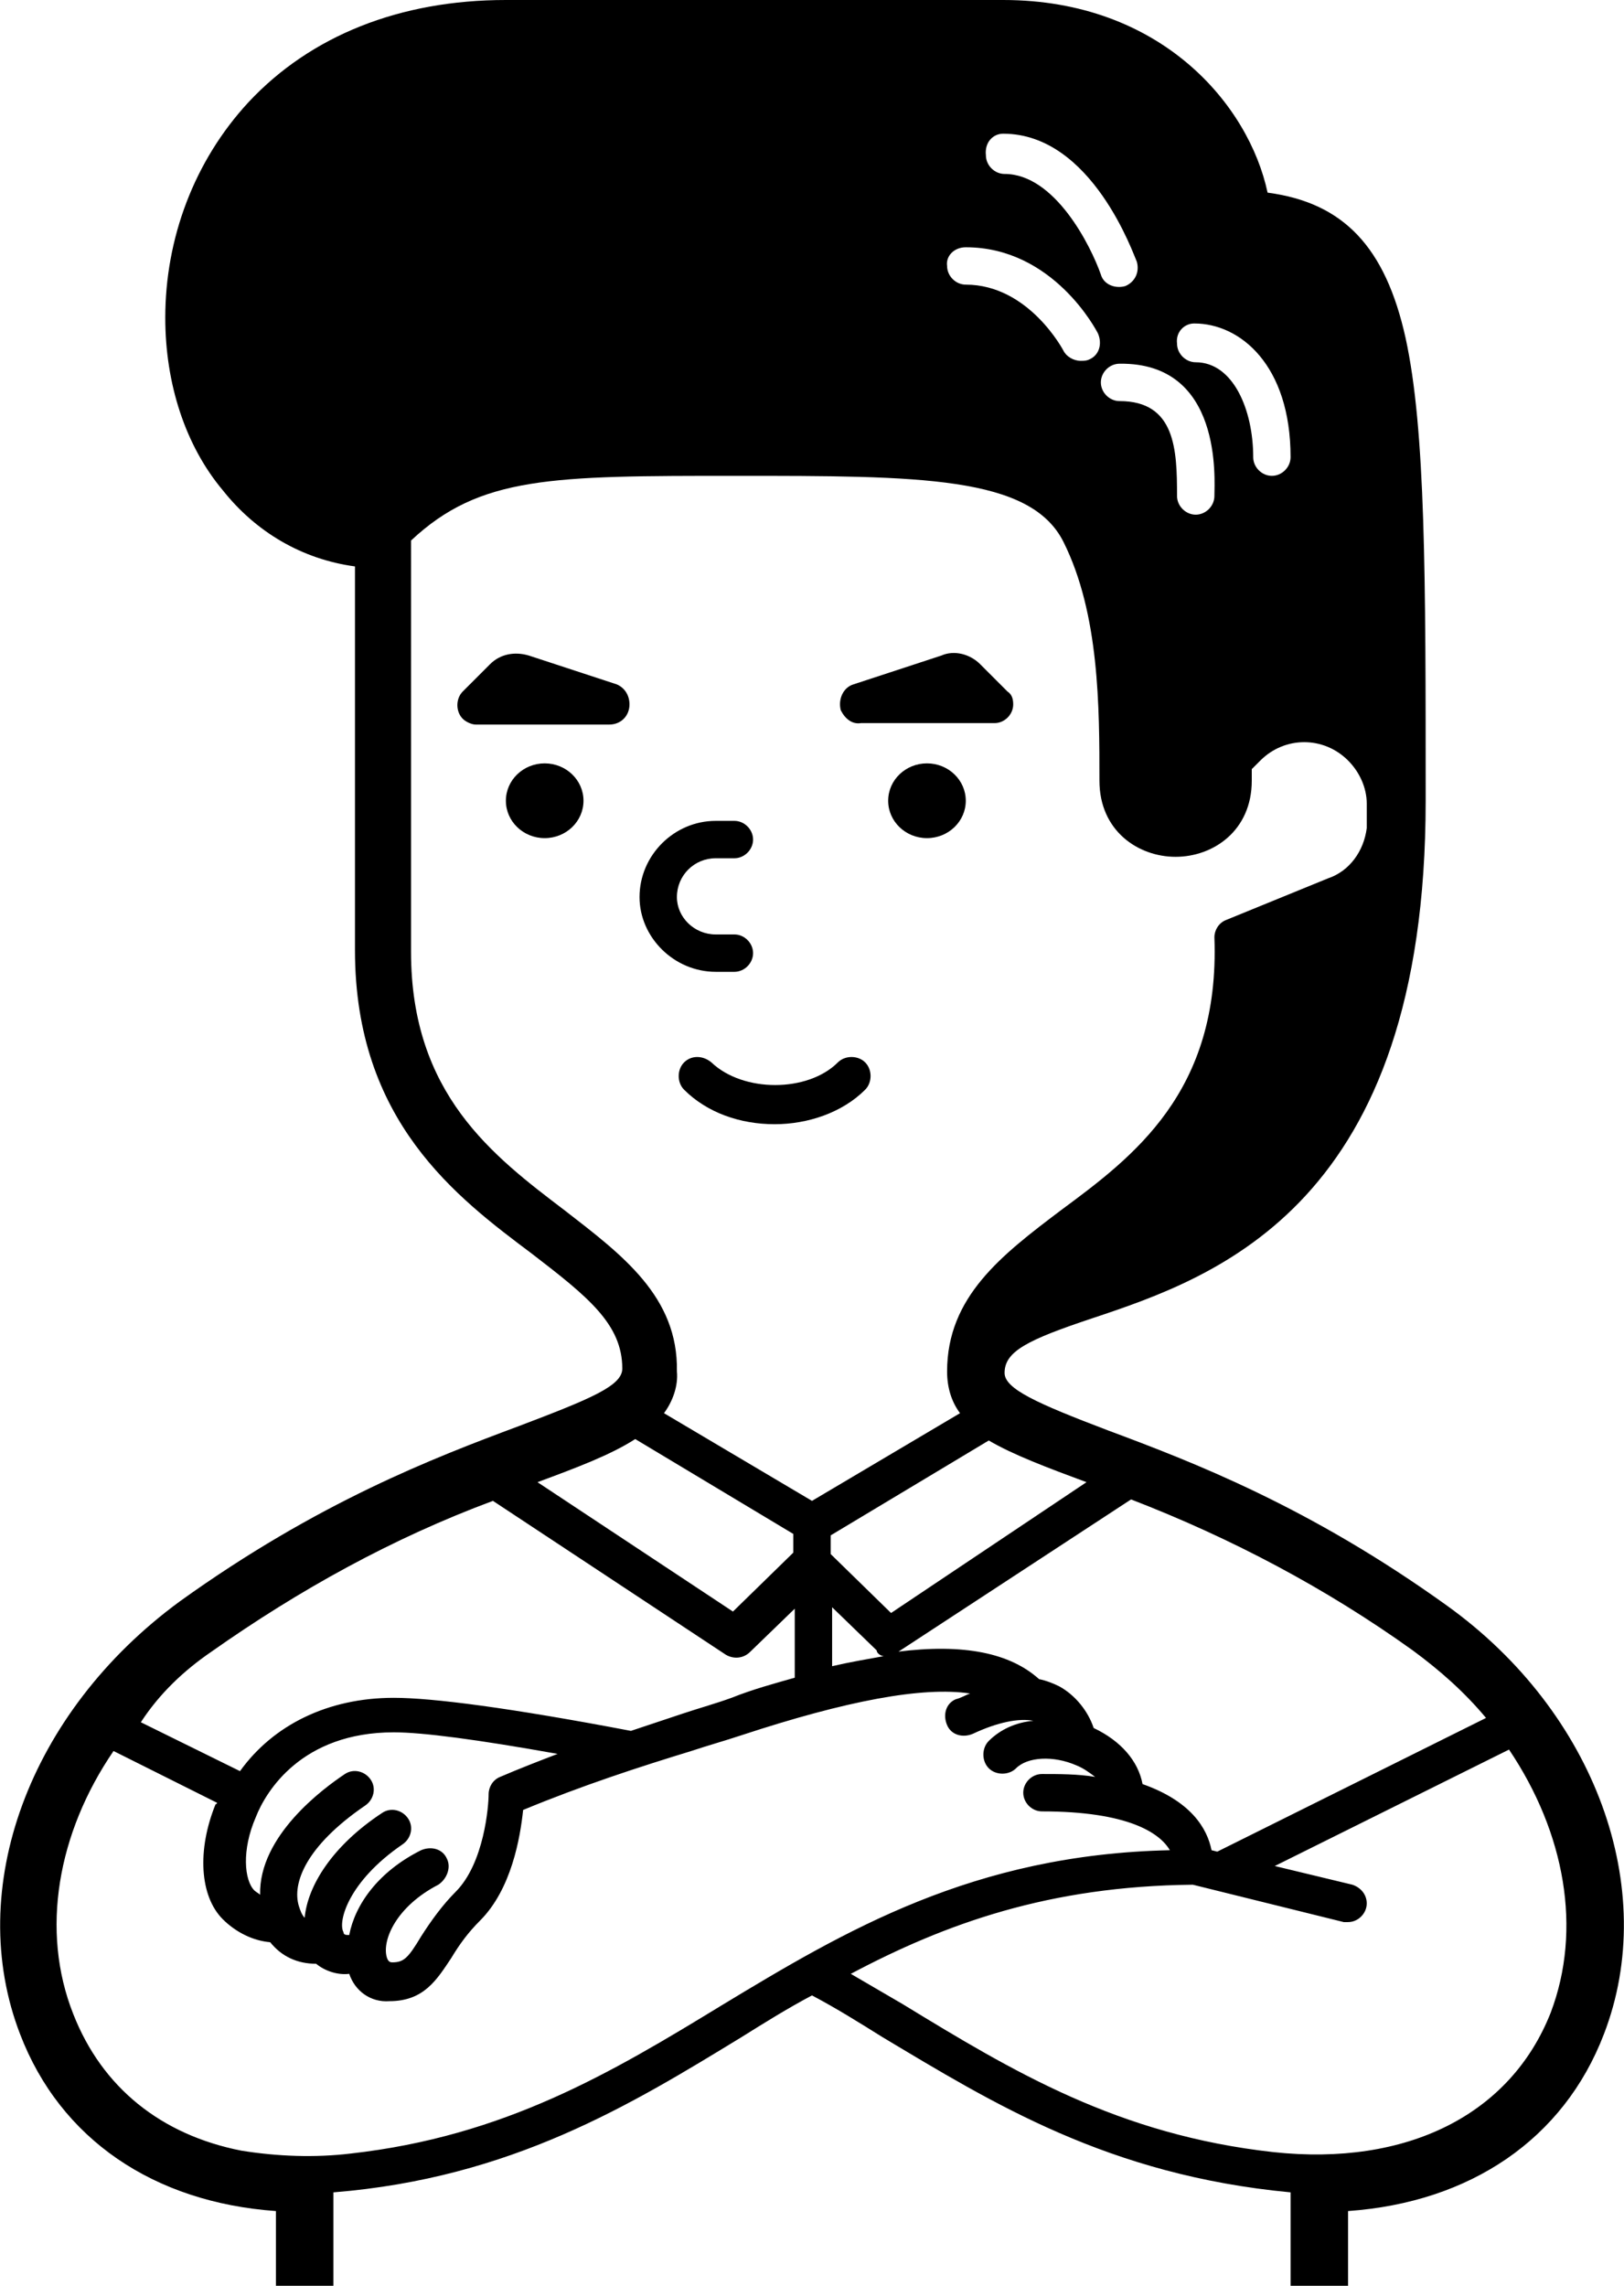 <svg xmlns="http://www.w3.org/2000/svg" viewBox="0 0 113 159"><path d="M49.8 67.6h1.3c.7 0 1.3-.6 1.3-1.3s-.6-1.3-1.3-1.3h-1.3c-1.5 0-2.7-1.2-2.7-2.6 0-1.5 1.2-2.7 2.7-2.7h1.3c.7 0 1.3-.6 1.3-1.3 0-.7-.6-1.3-1.3-1.3h-1.3c-2.9 0-5.3 2.4-5.3 5.3 0 2.8 2.4 5.2 5.3 5.2z"/><ellipse cx="64.5" cy="55.7" rx="2.7" ry="2.6"/><ellipse cx="37.9" cy="55.7" rx="2.7" ry="2.6"/><path d="M100.7 111.7c-9.6-6.9-17.7-10-23.6-12.2-5-1.9-7.2-2.9-7.2-4 0-1.5 1.6-2.3 6.1-3.8 8.7-2.9 23.2-7.9 23.2-36 0-15.6 0-25.8-1.4-32.2-1.4-6.3-4.3-9.4-9.6-10.1C86.9 7.3 80.8 0 69.8 0H35.2c-7.4 0-13.6 2.5-17.9 7.1-3.8 4.1-5.8 9.5-5.8 15 0 4.6 1.4 8.9 4 12 2.3 2.9 5.5 4.8 9.2 5.3v26.7c0 11.9 7.1 17.2 12.3 21.1 3.9 3 6.3 4.9 6.3 8 0 1.2-2.2 2.1-7.2 4-5.9 2.2-14 5.3-23.6 12.2-10.5 7.7-15 20-11.1 30.1 2.8 7.3 9.3 11.7 17.8 12.3v5.2h4v-6.5c12.4-1 20.7-6.1 28.4-10.8 1.6-1 3.2-2 4.9-2.9 1.7.9 3.3 1.9 4.9 2.9 7.7 4.6 15.7 9.6 28.4 10.8v6.5h4v-5.2c8.5-.6 15-5 17.8-12.3 3.9-10.1-.6-22.4-10.9-29.8zm-22-7.4c7 2.7 13.6 6.2 19.6 10.5 1.9 1.4 3.6 2.9 5.1 4.7l-18.7 9.3-.4-.1c-.3-1.5-1.4-3.4-4.8-4.6-.3-1.6-1.5-3-3.4-3.9-.4-1.2-1.3-2.3-2.4-2.9-.4-.2-.9-.4-1.4-.5-2-1.8-5.2-2.5-9.9-1.9h.1l16.2-10.6zm-3.1-1.2s.1.1 0 0L62 112.2l-4.2-4.1v-1.3l11-6.6c1.7 1 4.1 1.9 6.8 2.9zm-14.1 12.1c-1.1.2-2.3.4-3.6.7v-4.1l3.1 3c0 .2.3.4.5.4zm21.6-92.7c3.2 0 6.7 2.9 6.7 9.3 0 .7-.6 1.3-1.3 1.3-.7 0-1.3-.6-1.3-1.3 0-3.3-1.4-6.6-4-6.6-.7 0-1.3-.6-1.3-1.3-.1-.8.5-1.4 1.2-1.4zm1.4 12c0 .7-.6 1.3-1.3 1.3-.7 0-1.3-.6-1.3-1.3 0-3.2-.1-6.6-4-6.6-.7 0-1.3-.6-1.3-1.3 0-.7.6-1.3 1.3-1.3 7.2-.1 6.6 8.1 6.6 9.2zM69.8 9.3c6.2 0 9.1 8.5 9.3 8.9.2.7-.1 1.4-.8 1.7-.7.2-1.5-.1-1.7-.8-.7-2-3.2-7-6.7-7-.7 0-1.3-.6-1.3-1.3-.1-.9.5-1.5 1.2-1.5zm-2.6 7.9c6.1 0 9.1 5.8 9.2 6 .3.7.1 1.5-.6 1.8-.2.1-.4.1-.6.1-.5 0-1-.3-1.2-.7 0 0-2.4-4.6-6.8-4.6-.7 0-1.3-.6-1.3-1.3-.1-.7.5-1.3 1.3-1.3zm-27.9 67c-5-3.8-10.7-8.1-10.7-18V37.7v-.1c4.8-4.5 9.8-4.5 22.6-4.5s20.5 0 22.8 4.6c2.5 5 2.5 11.5 2.5 16.6 0 3.5 2.7 5.3 5.3 5.3s5.3-1.8 5.3-5.3v-.8l.6-.6c1.7-1.7 4.4-1.7 6.1 0 .8.8 1.3 1.9 1.3 3v1.7c-.2 1.6-1.2 3-2.7 3.5L85.3 64c-.5.2-.8.7-.8 1.2.4 10.8-5.7 15.3-10.7 19-4.1 3.1-7.9 6-7.9 11.2 0 1.1.3 2.1.9 2.9l-10.3 6.1-10.3-6.1c.6-.8 1-1.9.9-2.9.1-5.2-3.8-8.1-7.8-11.2zm-1.9 18.9c2.7-1 5.1-1.9 6.8-3l11 6.6v1.3l-4.2 4.1-13.6-9c-.1.1 0 0 0 0zm-22.7 11.8c6.1-4.3 12.6-7.9 19.6-10.5l16.2 10.7c.5.3 1.2.3 1.7-.2l3.1-3v4.8c-1.4.4-2.9.8-4.4 1.4-1.1.4-2.2.7-3.4 1.1l-3.6 1.2c-8.4-1.6-13.8-2.3-16.5-2.3-4.6 0-8.4 1.9-10.7 5.1l-6.9-3.4c1.3-2 3-3.6 4.9-4.9zm16.4 14.4c-.3-.7-1.1-.9-1.8-.6-3 1.5-4.6 3.8-5 5.9-.2 0-.4 0-.4-.2-.4-.7.3-3.5 4.1-6.1.6-.4.8-1.2.4-1.8-.4-.6-1.2-.8-1.8-.4-3.5 2.3-5.2 5.1-5.4 7.3-.2-.2-.3-.5-.4-.8-.5-1.6.5-4.2 4.6-7 .6-.4.8-1.2.4-1.8-.4-.6-1.2-.8-1.8-.4-1.5 1-6 4.3-5.9 8.4-.1-.1-.3-.2-.4-.3-.7-.7-.9-2.8.1-5.1.7-1.8 3.2-5.9 9.6-5.9 2 0 5.8.5 11.4 1.5-1.3.5-2.6 1-4 1.6-.5.2-.8.7-.8 1.2 0 .8-.3 4.8-2.3 6.8-.9.9-1.7 2-2.4 3.1-.9 1.5-1.2 1.8-2 1.8-.1 0-.3 0-.4-.4-.3-1.2.7-3.5 3.6-5 .6-.4.9-1.2.6-1.8zm19.1 10.2c-7.7 4.7-15.1 9.1-25.8 10.3-2.5.3-5.1.2-7.6-.2-5.6-1.1-9.7-4.4-11.7-9.5-2.3-5.8-1.1-12.6 2.8-18.3l7.2 3.6s0 .1-.1.1c-1.3 3.2-1.1 6.4.5 8 .9.9 2.1 1.5 3.3 1.6.8 1 1.9 1.5 3.2 1.5.6.5 1.5.8 2.3.7.4 1.2 1.5 2 2.8 1.9 2.4 0 3.3-1.5 4.3-3 .6-1 1.2-1.8 2-2.6 2.2-2.2 2.8-5.8 3-7.7 4.1-1.7 8.1-3 11.7-4.1 1.2-.4 2.3-.7 3.5-1.1 7.3-2.4 12.6-3.4 15.9-2.9-.3.1-.6.3-1 .4-.7.3-.9 1.1-.6 1.8.3.7 1.1.9 1.8.6 1.7-.8 3.2-1.1 4.2-.9-1.2.1-2.3.6-3.1 1.4-.5.5-.5 1.4 0 1.9s1.4.5 1.9 0c.8-.8 2.6-.9 4.2-.2.5.2.9.5 1.3.8-1.2-.2-2.5-.2-3.7-.2-.7 0-1.3.6-1.3 1.3 0 .7.6 1.3 1.3 1.3 6 0 8.2 1.5 8.9 2.7-13.7.3-22.6 5.6-31.2 10.8zm57.7.5c-2.8 7.1-10 10.7-19.3 9.7-10.8-1.2-18.1-5.6-25.8-10.3l-3.6-2.1c6.6-3.5 13.8-6.1 23.8-6.2l10.5 2.6h.3c.7 0 1.3-.6 1.3-1.3 0-.6-.4-1.1-1-1.3l-5.4-1.3 16.3-8.1c3.9 5.8 5.1 12.5 2.9 18.3z"/><path d="M42.9 47.6l-6.1-2c-1-.3-2-.1-2.7.6l-1.9 1.9c-.5.5-.5 1.4 0 1.9.2.2.6.4.9.4h9.3c.8 0 1.4-.6 1.4-1.4 0-.7-.4-1.2-.9-1.4zM59.9 50.3h9.3c.7 0 1.3-.6 1.3-1.3 0-.4-.1-.7-.4-.9l-1.9-1.9c-.7-.7-1.8-1-2.7-.6l-6.1 2c-.7.2-1.1 1-.9 1.8.3.6.8 1 1.4.9zM47.6 73.9c-.5.5-.5 1.4 0 1.9 1.6 1.6 3.9 2.4 6.3 2.4 2.3 0 4.7-.8 6.3-2.4.5-.5.5-1.4 0-1.9s-1.4-.5-1.9 0c-2.1 2.1-6.6 2.1-8.8 0-.6-.5-1.4-.5-1.9 0z"/></svg>